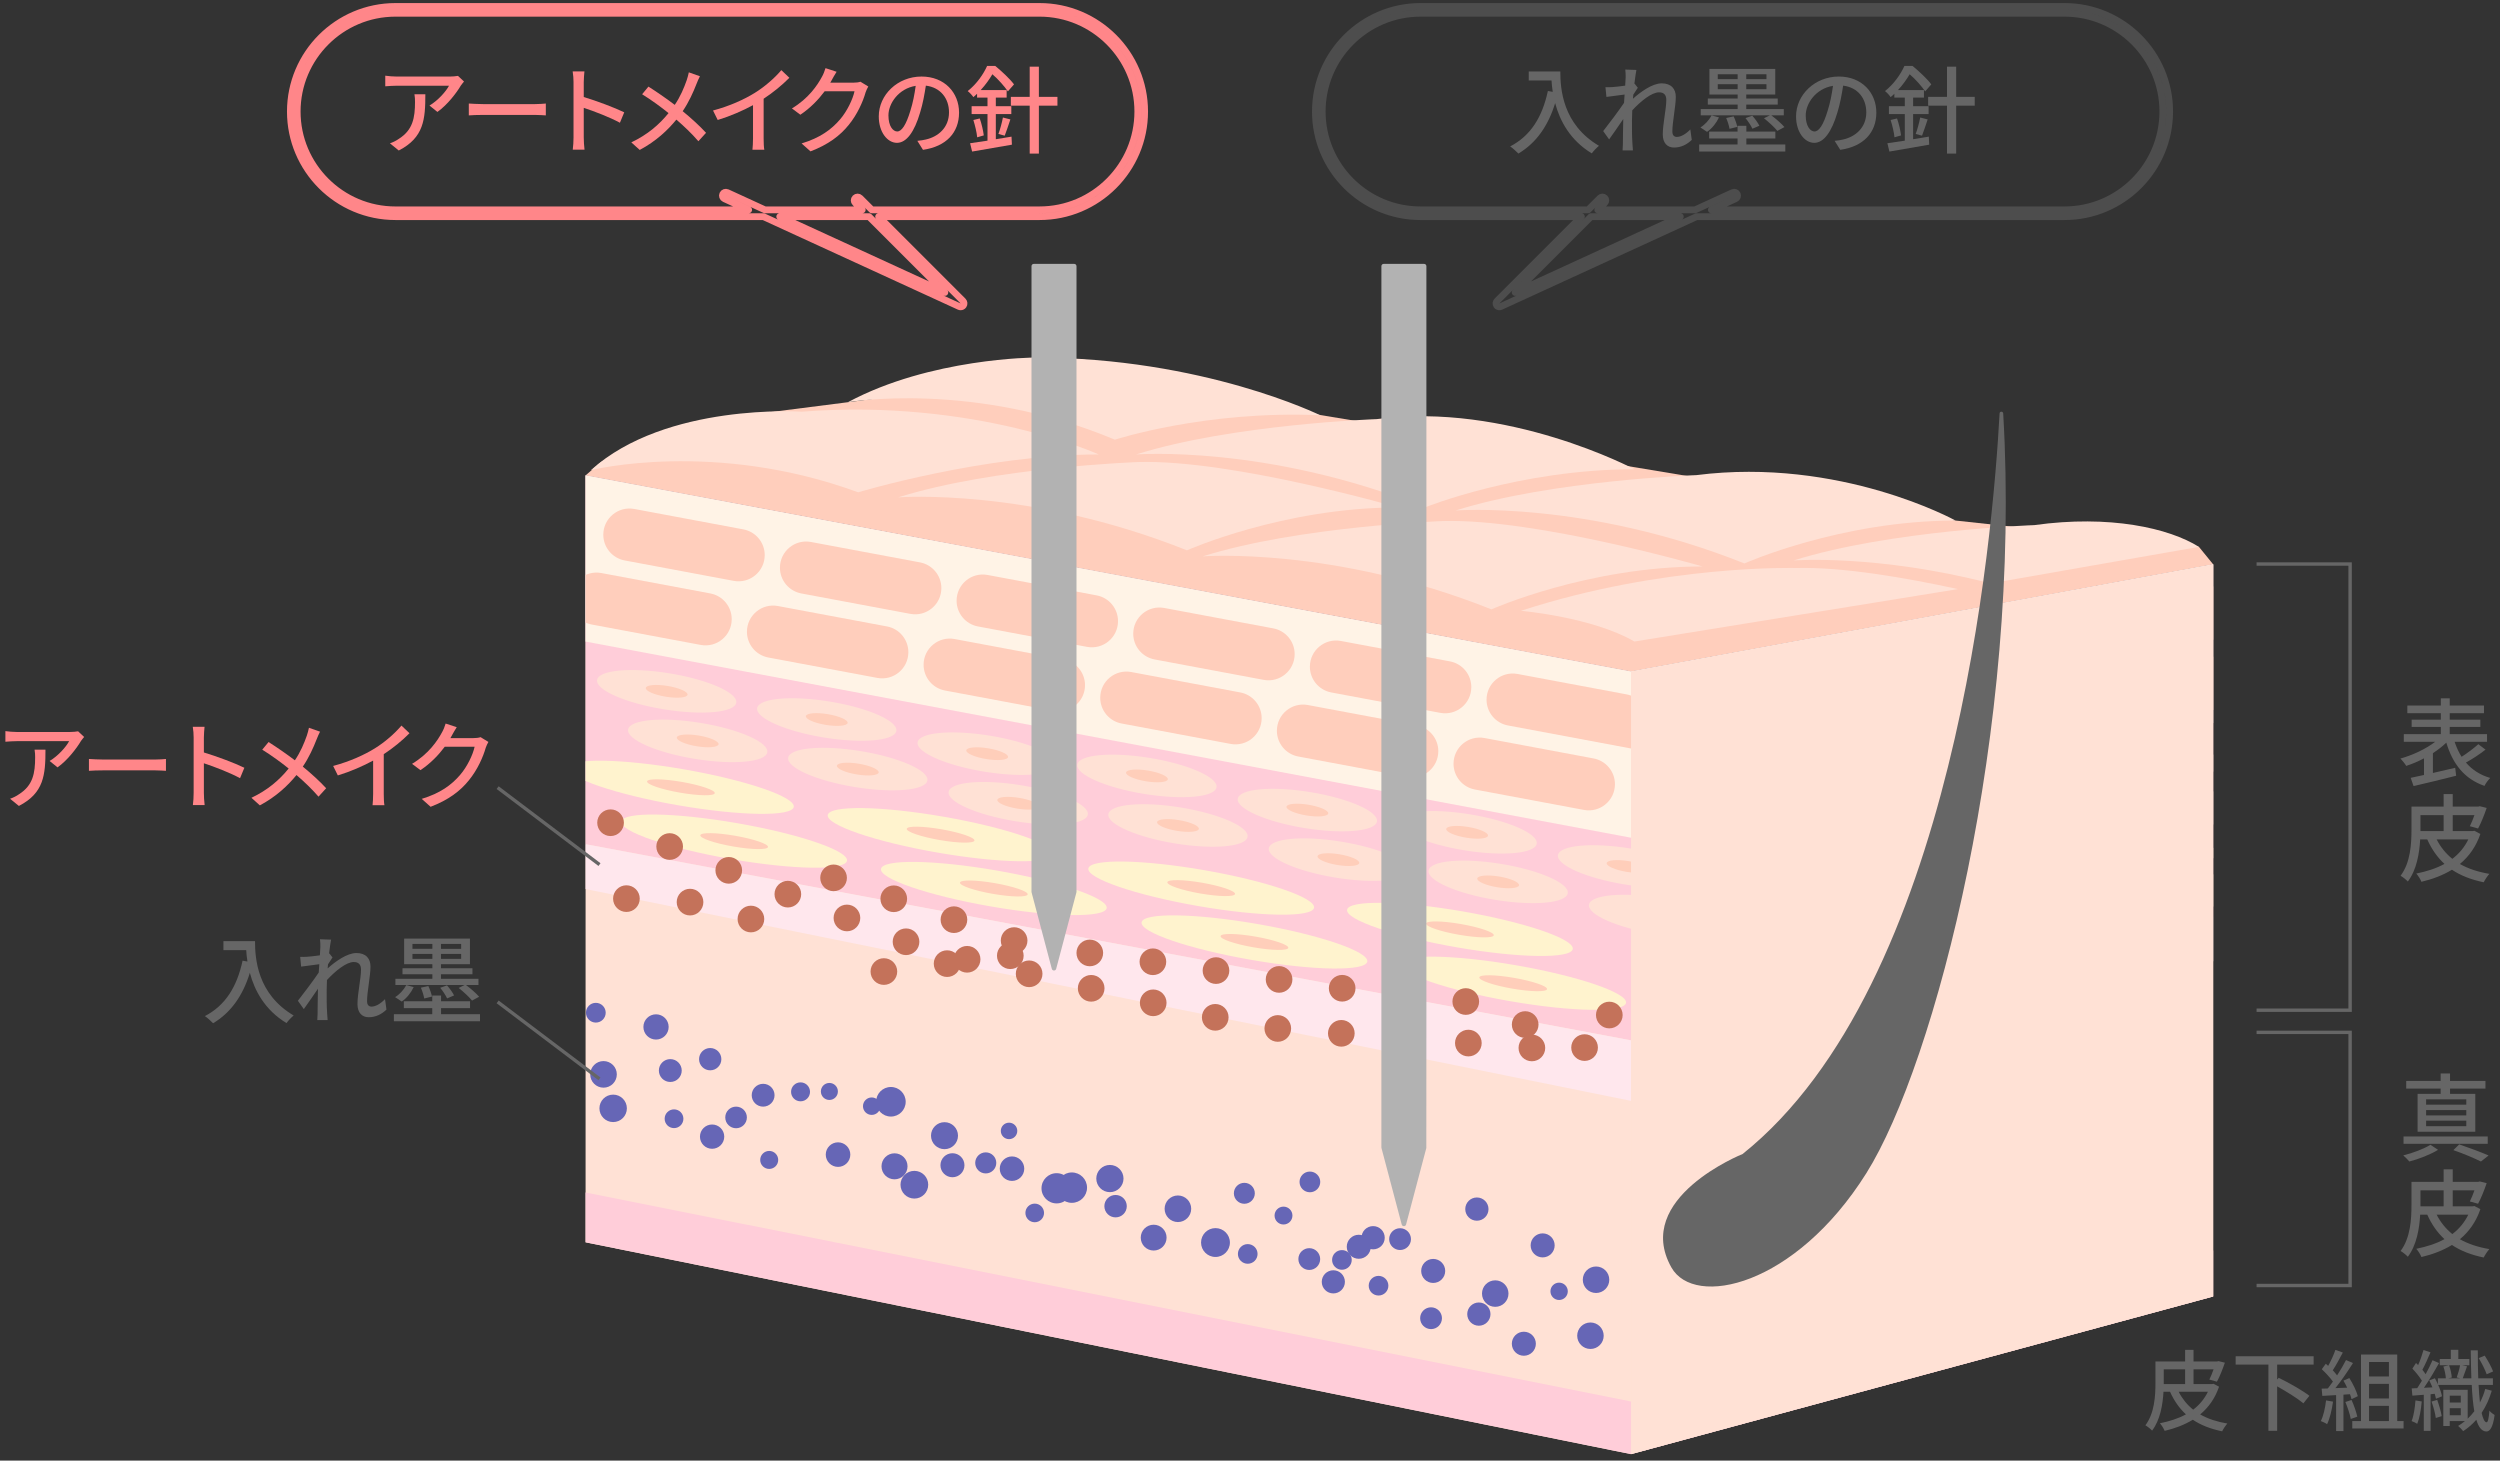 <?xml version="1.0" encoding="UTF-8"?>
<svg xmlns="http://www.w3.org/2000/svg" width="368" height="215" xmlns:xlink="http://www.w3.org/1999/xlink" viewBox="0 0 368 215">
  <rect x="0" y="0" width="368" height="215" fill="#333333" stroke="none"/>
  <defs>
    <style>
      .cls-1, .cls-2, .cls-3 {
        fill: none;
      }

      .cls-2 {
        stroke: #ff8689;
      }

      .cls-2, .cls-3 {
        stroke-linecap: round;
        stroke-linejoin: round;
      }

      .cls-3 {
        stroke: #4d4d4d;
      }

      .cls-4 {
        clip-path: url(#clippath);
      }

      .cls-5, .cls-6 {
        fill: #ffe1d5;
      }

      .cls-7 {
        fill: #fff3ce;
      }

      .cls-8 {
        fill: #fff3e6;
      }

      .cls-9 {
        fill: #ffe7ed;
      }

      .cls-10 {
        fill: #ffcdd9;
      }

      .cls-11 {
        fill: #ffcebc;
      }

      .cls-12 {
        fill: #ffceba;
      }

      .cls-13 {
        fill: #ff8689;
      }

      .cls-14 {
        fill: #666;
      }

      .cls-15 {
        fill: #6666b6;
      }

      .cls-16 {
        fill: #b2b2b2;
      }

      .cls-17 {
        fill: #c4725a;
      }

      .cls-6 {
        mix-blend-mode: multiply;
      }

      .cls-18 {
        clip-path: url(#clippath-1);
      }

      .cls-19 {
        clip-path: url(#clippath-3);
      }

      .cls-20 {
        clip-path: url(#clippath-2);
      }

      .cls-21 {
        isolation: isolate;
      }
    </style>
    <clipPath id="clippath">
      <polygon class="cls-1" points="86.197 69.977 86.197 94.441 240.085 123.313 240.085 98.849 86.197 69.977"/>
    </clipPath>
    <clipPath id="clippath-1">
      <polygon class="cls-1" points="325.779 83.072 325.779 106.426 240.085 123.313 240.085 98.849 325.779 83.072"/>
    </clipPath>
    <clipPath id="clippath-2">
      <polygon class="cls-1" points="86.197 69.977 86.197 124.266 240.085 153.138 240.085 98.849 86.197 69.977"/>
    </clipPath>
    <clipPath id="clippath-3">
      <polygon class="cls-1" points="325.779 83.072 325.779 134.899 240.085 153.138 240.085 98.849 325.779 83.072"/>
    </clipPath>
  </defs>
  <g class="cls-21">
    <g id="_テキスト" data-name="テキスト">
      <g>
        <path class="cls-11" d="m86.197,69.977l2.288-1.976c7.764-3.874,11.866-5.607,13.485-5.881l22.836-2.913,32.383-4.288,130.67,21.707,35.824,3.871,2.096,2.575-85.693,15.777-153.888-28.872Z"/>
        <polygon class="cls-5" points="86.197 69.977 86.197 182.867 240.085 214.049 240.085 98.849 86.197 69.977"/>
        <polygon class="cls-10" points="86.197 182.867 240.085 214.048 240.085 206.303 86.197 175.529 86.197 182.867"/>
        <polygon class="cls-10" points="86.197 69.977 86.197 124.266 240.085 153.138 240.085 98.849 86.197 69.977"/>
        <polygon class="cls-8" points="86.197 69.977 86.197 94.441 240.085 123.313 240.085 98.849 86.197 69.977"/>
        <polygon class="cls-5" points="325.779 83.072 325.779 190.841 240.085 214.049 240.085 98.849 325.779 83.072"/>
        <polygon class="cls-10" points="325.779 190.841 240.085 214.049 240.085 206.303 325.779 184.079 325.779 190.841"/>
        <polygon class="cls-10" points="325.779 83.073 325.779 134.899 240.085 153.138 240.085 98.849 325.779 83.073"/>
        <polygon class="cls-8" points="325.779 83.073 325.779 106.426 240.085 123.313 240.085 98.849 325.779 83.073"/>
        <path class="cls-5" d="m86.983,69.203s18.09-4.535,39.338,3.265c0,0,18.493-5.572,35.413-5.572,0,0-18.185-8.288-43.69-6.295,0,0-20.007-1.37-31.06,8.602Z"/>
        <path class="cls-5" d="m132.223,73.211s19.28-1.486,42.495,7.8c0,0,14.165-6.315,31.084-6.315,0,0-24.395-7.057-38.167-6.686,0,0-21.248.743-35.413,5.2Z"/>
        <path class="cls-5" d="m167.242,66.896s19.28-1.486,42.495,7.8c0,0,13.937-5.624,30.856-5.624,0,0-18.75-9.962-37.939-7.377,0,0-21.248.743-35.413,5.2Z"/>
        <path class="cls-5" d="m177.041,81.899s19.28-1.486,42.495,7.8c0,0,14.165-6.315,31.084-6.315,0,0-24.395-7.057-38.167-6.686,0,0-21.248.743-35.413,5.2Z"/>
        <path class="cls-5" d="m214.279,75.141s19.28-1.486,42.495,7.8c0,0,14.165-6.315,31.084-6.315,0,0-16.961-9.383-38.167-6.686,0,0-21.248.743-35.413,5.2Z"/>
        <path class="cls-5" d="m124.806,59.207s18.473-3.229,39.306,5.514c0,0,13.327-4.351,30.227-3.594,0,0-17.205-8.501-42.022-8.497,0,0-15.366.056-27.511,6.577Z"/>
        <path class="cls-5" d="m288.213,86.715c-7.732-1.682-17.032-3.285-23.783-3.103,0,0-19.47-.578-40.548,6.3,0,0,10.52.917,16.704,4.521l47.627-7.718Z"/>
        <path class="cls-5" d="m293.004,85.875l30.678-5.377c-4.384-2.76-13.151-4.753-24.233-3.201,0,0-21.248.743-35.413,5.2,0,0,12.247-.937,28.967,3.378Z"/>
        <g class="cls-4">
          <g>
            <path class="cls-11" d="m108.003,85.503l-16.052-3.005c-1.824-.341-3.145-1.933-3.145-3.789h0c0-2.413,2.192-4.233,4.564-3.789l16.052,3.005c1.824.341,3.145,1.933,3.145,3.789h0c0,2.413-2.192,4.233-4.564,3.789Z"/>
            <path class="cls-11" d="m134.005,90.361l-16.052-3.005c-1.824-.341-3.145-1.933-3.145-3.789h0c0-2.413,2.192-4.233,4.564-3.789l16.052,3.005c1.824.341,3.145,1.933,3.145,3.789h0c0,2.413-2.192,4.233-4.564,3.789Z"/>
            <path class="cls-11" d="m160.008,95.218l-16.052-3.005c-1.824-.341-3.145-1.933-3.145-3.789h0c0-2.413,2.192-4.233,4.564-3.789l16.052,3.005c1.824.341,3.145,1.933,3.145,3.789h0c0,2.413-2.192,4.233-4.564,3.789Z"/>
            <path class="cls-11" d="m186.01,100.076l-16.052-3.005c-1.824-.341-3.145-1.933-3.145-3.789h0c0-2.413,2.192-4.233,4.564-3.789l16.052,3.005c1.824.341,3.145,1.933,3.145,3.789h0c0,2.413-2.192,4.233-4.564,3.789Z"/>
            <path class="cls-11" d="m212.013,104.933l-16.052-3.005c-1.824-.341-3.145-1.933-3.145-3.789h0c0-2.413,2.192-4.233,4.564-3.789l16.052,3.005c1.824.341,3.145,1.933,3.145,3.789h0c0,2.413-2.192,4.233-4.564,3.789Z"/>
            <path class="cls-11" d="m242.579,110.645l-20.615-3.859c-1.824-.341-3.145-1.933-3.145-3.789h0c0-2.413,2.192-4.233,4.564-3.789l16.052,3.005c1.824.341,3.145,1.933,3.145,3.789v4.643Z"/>
          </g>
          <g>
            <path class="cls-11" d="m103.145,94.933l-16.052-3.005c-1.824-.341-3.145-1.933-3.145-3.789h0c0-2.413,2.192-4.233,4.564-3.789l16.052,3.005c1.824.341,3.145,1.933,3.145,3.789h0c0,2.413-2.192,4.233-4.564,3.789Z"/>
            <path class="cls-11" d="m129.147,99.79l-16.052-3.005c-1.824-.341-3.145-1.933-3.145-3.789h0c0-2.413,2.192-4.233,4.564-3.789l16.052,3.005c1.824.341,3.145,1.933,3.145,3.789h0c0,2.413-2.192,4.233-4.564,3.789Z"/>
            <path class="cls-11" d="m155.15,104.648l-16.052-3.005c-1.824-.341-3.145-1.933-3.145-3.789h0c0-2.413,2.192-4.233,4.564-3.789l16.052,3.005c1.824.341,3.145,1.933,3.145,3.789h0c0,2.413-2.192,4.233-4.564,3.789Z"/>
            <path class="cls-11" d="m181.152,109.505l-16.052-3.005c-1.824-.341-3.145-1.933-3.145-3.789h0c0-2.413,2.192-4.233,4.564-3.789l16.052,3.005c1.824.341,3.145,1.933,3.145,3.789h0c0,2.413-2.192,4.233-4.564,3.789Z"/>
            <path class="cls-11" d="m207.155,114.363l-16.052-3.005c-1.824-.341-3.145-1.933-3.145-3.789h0c0-2.413,2.192-4.233,4.564-3.789l16.052,3.005c1.824.341,3.145,1.933,3.145,3.789h0c0,2.413-2.192,4.233-4.564,3.789Z"/>
            <path class="cls-11" d="m233.157,119.221l-16.052-3.005c-1.824-.341-3.145-1.933-3.145-3.789h0c0-2.413,2.192-4.233,4.564-3.789l16.052,3.005c1.824.341,3.145,1.933,3.145,3.789h0c0,2.413-2.192,4.233-4.564,3.789Z"/>
          </g>
        </g>
        <g class="cls-18">
          <g>
            <path class="cls-11" d="m372.168,85.503l16.052-3.005c1.824-.341,3.145-1.933,3.145-3.789h0c0-2.413-2.192-4.233-4.564-3.789l-16.052,3.005c-1.824.341-3.145,1.933-3.145,3.789h0c0,2.413,2.192,4.233,4.564,3.789Z"/>
            <path class="cls-11" d="m346.166,90.361l16.052-3.005c1.824-.341,3.145-1.933,3.145-3.789h0c0-2.413-2.192-4.233-4.564-3.789l-16.052,3.005c-1.824.341-3.145,1.933-3.145,3.789h0c0,2.413,2.192,4.233,4.564,3.789Z"/>
            <path class="cls-11" d="m320.163,95.218l16.052-3.005c1.824-.341,3.145-1.933,3.145-3.789h0c0-2.413-2.192-4.233-4.564-3.789l-16.052,3.005c-1.824.341-3.145,1.933-3.145,3.789h0c0,2.413,2.192,4.233,4.564,3.789Z"/>
            <path class="cls-11" d="m294.161,100.076l16.052-3.005c1.824-.341,3.145-1.933,3.145-3.789h0c0-2.413-2.192-4.233-4.564-3.789l-16.052,3.005c-1.824.341-3.145,1.933-3.145,3.789h0c0,2.413,2.192,4.233,4.564,3.789Z"/>
            <path class="cls-11" d="m268.158,104.933l16.052-3.005c1.824-.341,3.145-1.933,3.145-3.789h0c0-2.413-2.192-4.233-4.564-3.789l-16.052,3.005c-1.824.341-3.145,1.933-3.145,3.789h0c0,2.413,2.192,4.233,4.564,3.789Z"/>
            <path class="cls-11" d="m237.592,110.645l20.615-3.859c1.824-.341,3.145-1.933,3.145-3.789h0c0-2.413-2.192-4.233-4.564-3.789l-16.052,3.005c-1.824.341-3.145,1.933-3.145,3.789v4.643Z"/>
          </g>
          <g>
            <path class="cls-11" d="m351.023,99.79l16.052-3.005c1.824-.341,3.145-1.933,3.145-3.789h0c0-2.413-2.192-4.233-4.564-3.789l-16.052,3.005c-1.824.341-3.145,1.933-3.145,3.789h0c0,2.413,2.192,4.233,4.564,3.789Z"/>
            <path class="cls-11" d="m325.021,104.648l16.052-3.005c1.824-.341,3.145-1.933,3.145-3.789h0c0-2.413-2.192-4.233-4.564-3.789l-16.052,3.005c-1.824.341-3.145,1.933-3.145,3.789h0c0,2.413,2.192,4.233,4.564,3.789Z"/>
            <path class="cls-11" d="m299.018,109.505l16.052-3.005c1.824-.341,3.145-1.933,3.145-3.789h0c0-2.413-2.192-4.233-4.564-3.789l-16.052,3.005c-1.824.341-3.145,1.933-3.145,3.789h0c0,2.413,2.192,4.233,4.564,3.789Z"/>
            <path class="cls-11" d="m273.016,114.363l16.052-3.005c1.824-.341,3.145-1.933,3.145-3.789h0c0-2.413-2.192-4.233-4.564-3.789l-16.052,3.005c-1.824.341-3.145,1.933-3.145,3.789h0c0,2.413,2.192,4.233,4.564,3.789Z"/>
            <path class="cls-11" d="m247.013,119.221l16.052-3.005c1.824-.341,3.145-1.933,3.145-3.789h0c0-2.413-2.192-4.233-4.564-3.789l-16.052,3.005c-1.824.341-3.145,1.933-3.145,3.789h0c0,2.413,2.192,4.233,4.564,3.789Z"/>
          </g>
        </g>
        <g class="cls-20">
          <g>
            <g>
              <ellipse class="cls-5" cx="98.131" cy="101.763" rx="2.68" ry="10.381" transform="translate(-18.131 182.189) rotate(-80.715)"/>
              <ellipse class="cls-5" cx="121.697" cy="105.914" rx="2.68" ry="10.381" transform="translate(-2.464 208.927) rotate(-80.715)"/>
              <ellipse class="cls-5" cx="145.314" cy="110.942" rx="2.68" ry="10.381" transform="translate(12.379 236.452) rotate(-80.715)"/>
              <ellipse class="cls-5" cx="168.828" cy="114.215" rx="2.68" ry="10.381" transform="translate(28.87 262.403) rotate(-80.715)"/>
              <ellipse class="cls-5" cx="192.445" cy="119.244" rx="2.68" ry="10.381" transform="translate(43.713 289.928) rotate(-80.715)"/>
              <ellipse class="cls-5" cx="215.96" cy="122.517" rx="2.68" ry="10.381" transform="translate(60.204 315.879) rotate(-80.715)"/>
              <ellipse class="cls-5" cx="239.576" cy="127.546" rx="2.68" ry="10.381" transform="translate(75.047 343.404) rotate(-80.715)"/>
              <ellipse class="cls-12" cx="98.131" cy="101.763" rx=".804" ry="3.114" transform="translate(-18.131 182.189) rotate(-80.715)"/>
              <ellipse class="cls-12" cx="121.697" cy="105.914" rx=".804" ry="3.114" transform="translate(-2.464 208.927) rotate(-80.715)"/>
              <ellipse class="cls-12" cx="145.314" cy="110.942" rx=".804" ry="3.114" transform="translate(12.379 236.452) rotate(-80.715)"/>
              <ellipse class="cls-12" cx="168.828" cy="114.215" rx=".804" ry="3.114" transform="translate(28.87 262.403) rotate(-80.715)"/>
              <ellipse class="cls-12" cx="192.445" cy="119.244" rx=".804" ry="3.114" transform="translate(43.713 289.928) rotate(-80.715)"/>
              <ellipse class="cls-12" cx="215.96" cy="122.517" rx=".804" ry="3.114" transform="translate(60.204 315.879) rotate(-80.715)"/>
              <ellipse class="cls-12" cx="239.576" cy="127.546" rx=".804" ry="3.114" transform="translate(75.047 343.404) rotate(-80.715)"/>
            </g>
            <g>
              <ellipse class="cls-5" cx="102.7" cy="109.059" rx="2.68" ry="10.381" transform="translate(-21.5 192.817) rotate(-80.715)"/>
              <ellipse class="cls-5" cx="126.266" cy="113.209" rx="2.68" ry="10.381" transform="translate(-5.833 219.555) rotate(-80.715)"/>
              <ellipse class="cls-5" cx="149.883" cy="118.238" rx="2.68" ry="10.381" transform="translate(9.01 247.079) rotate(-80.715)"/>
              <ellipse class="cls-5" cx="173.397" cy="121.511" rx="2.68" ry="10.381" transform="translate(25.501 273.031) rotate(-80.715)"/>
              <ellipse class="cls-5" cx="197.014" cy="126.54" rx="2.68" ry="10.381" transform="translate(40.344 300.555) rotate(-80.715)"/>
              <ellipse class="cls-5" cx="220.529" cy="129.812" rx="2.68" ry="10.381" transform="translate(56.835 326.507) rotate(-80.715)"/>
              <ellipse class="cls-5" cx="244.145" cy="134.841" rx="2.68" ry="10.381" transform="translate(71.678 354.031) rotate(-80.715)"/>
              <ellipse class="cls-12" cx="102.7" cy="109.059" rx=".804" ry="3.114" transform="translate(-21.5 192.817) rotate(-80.715)"/>
              <ellipse class="cls-12" cx="126.266" cy="113.209" rx=".804" ry="3.114" transform="translate(-5.833 219.555) rotate(-80.715)"/>
              <ellipse class="cls-12" cx="149.883" cy="118.238" rx=".804" ry="3.114" transform="translate(9.01 247.079) rotate(-80.715)"/>
              <ellipse class="cls-12" cx="173.397" cy="121.511" rx=".804" ry="3.114" transform="translate(25.501 273.031) rotate(-80.715)"/>
              <ellipse class="cls-12" cx="197.014" cy="126.54" rx=".804" ry="3.114" transform="translate(40.344 300.555) rotate(-80.715)"/>
              <ellipse class="cls-12" cx="220.529" cy="129.812" rx=".804" ry="3.114" transform="translate(56.835 326.507) rotate(-80.715)"/>
              <ellipse class="cls-12" cx="244.145" cy="134.841" rx=".804" ry="3.114" transform="translate(71.678 354.031) rotate(-80.715)"/>
            </g>
            <g>
              <g>
                <ellipse class="cls-7" cx="100.231" cy="115.888" rx="2.678" ry="16.86" transform="translate(-31.124 194.769) rotate(-80.129)"/>
                <ellipse class="cls-7" cx="138.454" cy="122.862" rx="2.678" ry="16.86" transform="translate(-6.324 238.204) rotate(-80.129)"/>
                <ellipse class="cls-7" cx="176.817" cy="130.73" rx="2.678" ry="16.86" transform="translate(17.71 282.518) rotate(-80.129)"/>
                <ellipse class="cls-7" cx="214.901" cy="136.808" rx="2.678" ry="16.86" transform="translate(43.277 325.074) rotate(-80.129)"/>
                <ellipse class="cls-7" cx="108.069" cy="123.813" rx="2.678" ry="16.86" transform="translate(-32.438 209.057) rotate(-80.129)"/>
                <ellipse class="cls-7" cx="146.292" cy="130.787" rx="2.678" ry="16.86" transform="translate(-7.638 252.492) rotate(-80.129)"/>
                <ellipse class="cls-7" cx="184.654" cy="138.655" rx="2.678" ry="16.86" transform="translate(16.396 296.806) rotate(-80.129)"/>
                <ellipse class="cls-7" cx="222.738" cy="144.734" rx="2.678" ry="16.86" transform="translate(41.963 339.362) rotate(-80.129)"/>
              </g>
              <ellipse class="cls-12" cx="100.231" cy="115.888" rx=".803" ry="5.058" transform="translate(-31.124 194.769) rotate(-80.129)"/>
              <ellipse class="cls-12" cx="138.454" cy="122.862" rx=".803" ry="5.058" transform="translate(-6.324 238.204) rotate(-80.129)"/>
              <ellipse class="cls-12" cx="176.817" cy="130.73" rx=".803" ry="5.058" transform="translate(17.71 282.518) rotate(-80.129)"/>
              <ellipse class="cls-12" cx="214.901" cy="136.808" rx=".803" ry="5.058" transform="translate(43.277 325.074) rotate(-80.129)"/>
              <ellipse class="cls-12" cx="108.069" cy="123.813" rx=".803" ry="5.058" transform="translate(-32.438 209.057) rotate(-80.129)"/>
              <ellipse class="cls-12" cx="146.292" cy="130.787" rx=".803" ry="5.058" transform="translate(-7.638 252.492) rotate(-80.129)"/>
              <ellipse class="cls-12" cx="184.654" cy="138.655" rx=".803" ry="5.058" transform="translate(16.396 296.806) rotate(-80.129)"/>
              <ellipse class="cls-12" cx="222.738" cy="144.734" rx=".803" ry="5.058" transform="translate(41.963 339.362) rotate(-80.129)"/>
            </g>
          </g>
        </g>
        <g class="cls-19">
          <g>
            <g>
              <ellipse class="cls-5" cx="358.474" cy="105.914" rx="10.381" ry="2.68" transform="translate(-12.392 59.227) rotate(-9.285)"/>
              <ellipse class="cls-5" cx="334.857" cy="110.942" rx="10.381" ry="2.68" transform="translate(-13.513 55.482) rotate(-9.285)"/>
              <ellipse class="cls-5" cx="311.342" cy="114.215" rx="10.381" ry="2.68" transform="translate(-14.349 51.731) rotate(-9.285)"/>
              <ellipse class="cls-5" cx="287.726" cy="119.244" rx="10.381" ry="2.68" transform="translate(-15.47 47.987) rotate(-9.285)"/>
              <ellipse class="cls-5" cx="264.211" cy="122.517" rx="10.381" ry="2.68" transform="translate(-16.306 44.235) rotate(-9.285)"/>
              <ellipse class="cls-5" cx="240.594" cy="127.546" rx="10.381" ry="2.68" transform="translate(-17.427 40.491) rotate(-9.285)"/>
              <ellipse class="cls-12" cx="358.474" cy="105.914" rx="3.114" ry=".804" transform="translate(-12.392 59.227) rotate(-9.285)"/>
              <ellipse class="cls-12" cx="334.857" cy="110.942" rx="3.114" ry=".804" transform="translate(-13.513 55.482) rotate(-9.285)"/>
              <ellipse class="cls-12" cx="311.342" cy="114.215" rx="3.114" ry=".804" transform="translate(-14.349 51.731) rotate(-9.285)"/>
              <ellipse class="cls-12" cx="287.726" cy="119.244" rx="3.114" ry=".804" transform="translate(-15.47 47.987) rotate(-9.285)"/>
              <ellipse class="cls-12" cx="264.211" cy="122.517" rx="3.114" ry=".804" transform="translate(-16.306 44.235) rotate(-9.285)"/>
              <ellipse class="cls-12" cx="240.594" cy="127.546" rx="3.114" ry=".804" transform="translate(-17.427 40.491) rotate(-9.285)"/>
            </g>
            <g>
              <ellipse class="cls-5" cx="377.47" cy="109.059" rx="10.381" ry="2.68" transform="translate(-12.651 62.333) rotate(-9.285)"/>
              <ellipse class="cls-5" cx="353.905" cy="113.209" rx="10.381" ry="2.68" transform="translate(-13.629 58.585) rotate(-9.285)"/>
              <ellipse class="cls-5" cx="330.288" cy="118.238" rx="10.381" ry="2.68" transform="translate(-14.75 54.841) rotate(-9.285)"/>
              <ellipse class="cls-5" cx="306.773" cy="121.511" rx="10.381" ry="2.68" transform="translate(-15.586 51.09) rotate(-9.285)"/>
              <ellipse class="cls-5" cx="283.157" cy="126.54" rx="10.381" ry="2.68" transform="translate(-16.707 47.345) rotate(-9.285)"/>
              <ellipse class="cls-5" cx="259.642" cy="129.812" rx="10.381" ry="2.68" transform="translate(-17.543 43.594) rotate(-9.285)"/>
              <ellipse class="cls-5" cx="236.025" cy="134.841" rx="10.381" ry="2.68" transform="translate(-18.664 39.849) rotate(-9.285)"/>
              <ellipse class="cls-12" cx="353.905" cy="113.209" rx="3.114" ry=".804" transform="translate(-13.629 58.585) rotate(-9.285)"/>
              <ellipse class="cls-12" cx="330.288" cy="118.238" rx="3.114" ry=".804" transform="translate(-14.75 54.841) rotate(-9.285)"/>
              <ellipse class="cls-12" cx="306.773" cy="121.511" rx="3.114" ry=".804" transform="translate(-15.586 51.09) rotate(-9.285)"/>
              <ellipse class="cls-12" cx="283.157" cy="126.54" rx="3.114" ry=".804" transform="translate(-16.707 47.345) rotate(-9.285)"/>
              <ellipse class="cls-12" cx="259.642" cy="129.812" rx="3.114" ry=".804" transform="translate(-17.543 43.594) rotate(-9.285)"/>
              <ellipse class="cls-12" cx="236.025" cy="134.841" rx="3.114" ry=".804" transform="translate(-18.664 39.849) rotate(-9.285)"/>
            </g>
            <g>
              <g>
                <ellipse class="cls-7" cx="379.939" cy="115.888" rx="16.86" ry="2.678" transform="translate(-14.242 66.849) rotate(-9.871)"/>
                <ellipse class="cls-7" cx="341.716" cy="122.862" rx="16.86" ry="2.678" transform="translate(-16.004 60.4) rotate(-9.871)"/>
                <ellipse class="cls-7" cx="303.354" cy="128.562" rx="16.86" ry="2.678" transform="translate(-17.549 53.908) rotate(-9.871)"/>
                <ellipse class="cls-7" cx="265.27" cy="136.808" rx="16.86" ry="2.678" transform="translate(-19.526 47.501) rotate(-9.871)"/>
                <ellipse class="cls-7" cx="372.102" cy="123.813" rx="16.86" ry="2.678" transform="translate(-15.717 65.623) rotate(-9.871)"/>
                <ellipse class="cls-7" cx="333.879" cy="129.703" rx="16.86" ry="2.678" transform="translate(-17.292 59.158) rotate(-9.871)"/>
                <ellipse class="cls-7" cx="295.516" cy="136.488" rx="16.86" ry="2.678" transform="translate(-19.023 52.681) rotate(-9.871)"/>
                <ellipse class="cls-7" cx="257.433" cy="144.734" rx="16.86" ry="2.678" transform="translate(-21.001 46.275) rotate(-9.871)"/>
              </g>
              <ellipse class="cls-12" cx="341.716" cy="122.862" rx="5.058" ry=".803" transform="translate(-16.004 60.4) rotate(-9.871)"/>
              <ellipse class="cls-12" cx="303.354" cy="128.562" rx="5.058" ry=".803" transform="translate(-17.549 53.908) rotate(-9.871)"/>
              <ellipse class="cls-12" cx="265.27" cy="136.808" rx="5.058" ry=".803" transform="translate(-19.526 47.501) rotate(-9.871)"/>
              <ellipse class="cls-12" cx="372.102" cy="123.813" rx="5.058" ry=".803" transform="translate(-15.717 65.623) rotate(-9.871)"/>
              <ellipse class="cls-12" cx="333.879" cy="130.787" rx="5.058" ry=".803" transform="translate(-17.478 59.174) rotate(-9.871)"/>
              <ellipse class="cls-12" cx="295.516" cy="136.488" rx="5.058" ry=".803" transform="translate(-19.023 52.681) rotate(-9.871)"/>
              <ellipse class="cls-12" cx="257.433" cy="144.734" rx="5.058" ry=".803" transform="translate(-21.001 46.275) rotate(-9.871)"/>
            </g>
          </g>
        </g>
        <polygon class="cls-9" points="86.197 124.266 86.197 130.866 240.085 162.048 240.085 153.138 86.197 124.266"/>
        <polygon class="cls-9" points="325.779 134.899 325.779 141.499 240.085 162.048 240.085 153.138 325.779 134.899"/>
        <g>
          <g>
            <circle class="cls-17" cx="225.493" cy="154.256" r="1.963"/>
            <circle class="cls-17" cx="216.142" cy="153.54" r="1.963"/>
            <circle class="cls-17" cx="206.792" cy="152.823" r="1.963"/>
            <circle class="cls-17" cx="197.442" cy="152.106" r="1.963"/>
            <circle class="cls-17" cx="188.091" cy="151.389" r="1.963"/>
            <circle class="cls-17" cx="178.883" cy="149.751" r="1.963"/>
            <circle class="cls-17" cx="169.752" cy="147.615" r="1.963"/>
            <circle class="cls-17" cx="160.621" cy="145.48" r="1.963"/>
            <circle class="cls-17" cx="151.489" cy="143.344" r="1.963"/>
            <circle class="cls-17" cx="142.358" cy="141.208" r="1.963"/>
            <circle class="cls-17" cx="133.367" cy="138.628" r="1.963"/>
            <circle class="cls-17" cx="124.669" cy="135.123" r="1.963"/>
            <circle class="cls-17" cx="115.971" cy="131.619" r="1.963"/>
            <circle class="cls-17" cx="107.273" cy="128.114" r="1.963"/>
            <circle class="cls-17" cx="98.575" cy="124.609" r="1.963"/>
            <circle class="cls-17" cx="89.876" cy="121.104" r="1.963"/>
          </g>
          <g>
            <circle class="cls-17" cx="110.535" cy="135.28" r="1.963"/>
            <circle class="cls-17" cx="101.573" cy="132.791" r="1.963"/>
            <circle class="cls-17" cx="92.209" cy="132.278" r="1.963"/>
          </g>
          <g>
            <circle class="cls-17" cx="206.855" cy="146.771" r="1.963"/>
            <circle class="cls-17" cx="197.568" cy="145.471" r="1.963"/>
            <circle class="cls-17" cx="188.281" cy="144.171" r="1.963"/>
            <circle class="cls-17" cx="178.993" cy="142.871" r="1.963"/>
            <circle class="cls-17" cx="169.706" cy="141.572" r="1.963"/>
            <circle class="cls-17" cx="160.419" cy="140.272" r="1.963"/>
          </g>
          <g>
            <circle class="cls-17" cx="288.314" cy="149.631" r="1.963"/>
            <circle class="cls-17" cx="279.281" cy="152.149" r="1.963"/>
            <circle class="cls-17" cx="270.247" cy="154.666" r="1.963"/>
            <circle class="cls-17" cx="261.037" cy="155.92" r="1.963"/>
            <circle class="cls-17" cx="251.66" cy="155.972" r="1.963"/>
            <circle class="cls-17" cx="242.282" cy="156.025" r="1.963"/>
            <circle class="cls-17" cx="233.25" cy="154.204" r="1.963"/>
            <circle class="cls-17" cx="224.506" cy="150.814" r="1.963"/>
            <circle class="cls-17" cx="215.762" cy="147.425" r="1.963"/>
          </g>
          <g>
            <circle class="cls-17" cx="315.912" cy="140.595" r="1.963"/>
            <circle class="cls-17" cx="307.379" cy="144.486" r="1.963"/>
            <circle class="cls-17" cx="298.355" cy="146.632" r="1.963"/>
            <circle class="cls-17" cx="289.038" cy="147.673" r="1.963"/>
            <circle class="cls-17" cx="279.68" cy="148.292" r="1.963"/>
            <circle class="cls-17" cx="270.323" cy="148.911" r="1.963"/>
            <circle class="cls-17" cx="260.966" cy="149.53" r="1.963"/>
          </g>
          <g>
            <circle class="cls-17" cx="305.832" cy="151.943" r="1.963"/>
            <circle class="cls-17" cx="314.292" cy="148.141" r="1.963"/>
            <circle class="cls-17" cx="322.035" cy="142.851" r="1.963"/>
          </g>
          <g>
            <circle class="cls-17" cx="149.279" cy="138.453" r="1.963"/>
            <circle class="cls-17" cx="140.42" cy="135.376" r="1.963"/>
            <circle class="cls-17" cx="131.562" cy="132.299" r="1.963"/>
            <circle class="cls-17" cx="122.703" cy="129.222" r="1.963"/>
          </g>
          <g>
            <circle class="cls-17" cx="148.718" cy="140.681" r="1.963"/>
            <circle class="cls-17" cx="139.413" cy="141.847" r="1.963"/>
            <circle class="cls-17" cx="130.108" cy="143.012" r="1.963"/>
          </g>
          <g>
            <circle class="cls-17" cx="246.197" cy="150.572" r="1.963"/>
            <circle class="cls-17" cx="236.891" cy="149.413" r="1.963"/>
          </g>
          <g>
            <circle class="cls-17" cx="300.101" cy="151.471" r="1.963"/>
            <circle class="cls-17" cx="291.172" cy="154.337" r="1.963"/>
            <circle class="cls-17" cx="282.243" cy="157.203" r="1.963"/>
          </g>
          <g>
            <circle class="cls-17" cx="300.631" cy="140.242" r="1.963"/>
            <circle class="cls-17" cx="309.891" cy="138.761" r="1.963"/>
            <circle class="cls-17" cx="319.151" cy="137.28" r="1.963"/>
          </g>
        </g>
        <g>
          <g>
            <g>
              <circle class="cls-15" cx="157.775" cy="174.821" r="2.237"/>
              <circle class="cls-15" cx="148.967" cy="172.029" r="1.803"/>
              <circle class="cls-15" cx="140.201" cy="171.523" r="1.768"/>
              <circle class="cls-15" cx="131.673" cy="171.682" r="1.915"/>
              <circle class="cls-15" cx="123.359" cy="169.959" r="1.808"/>
              <circle class="cls-15" cx="113.227" cy="170.742" r="1.325"/>
              <circle class="cls-15" cx="104.822" cy="167.314" r="1.788"/>
              <circle class="cls-15" cx="98.668" cy="157.584" r="1.683"/>
              <circle class="cls-15" cx="88.838" cy="158.148" r="1.958"/>
            </g>
            <g>
              <circle class="cls-15" cx="196.267" cy="188.688" r="1.704"/>
              <circle class="cls-15" cx="188.931" cy="178.931" r="1.316"/>
              <circle class="cls-15" cx="178.918" cy="182.901" r="2.124"/>
              <circle class="cls-15" cx="169.819" cy="182.179" r="1.901"/>
              <circle class="cls-15" cx="163.377" cy="173.483" r="2.004"/>
              <circle class="cls-15" cx="152.311" cy="178.544" r="1.371"/>
              <circle class="cls-15" cx="145.102" cy="171.179" r="1.551"/>
              <circle class="cls-15" cx="134.594" cy="174.39" r="2.04"/>
              <circle class="cls-15" cx="128.315" cy="162.829" r="1.285"/>
              <circle class="cls-15" cx="117.84" cy="160.719" r="1.395"/>
              <circle class="cls-15" cx="108.349" cy="164.487" r="1.591"/>
              <circle class="cls-15" cx="99.216" cy="164.679" r="1.38"/>
              <circle class="cls-15" cx="90.256" cy="163.149" r="2.02"/>
            </g>
            <g>
              <circle class="cls-15" cx="200.012" cy="183.524" r="1.769"/>
              <circle class="cls-15" cx="192.816" cy="173.978" r="1.524"/>
              <circle class="cls-15" cx="183.167" cy="175.654" r="1.542"/>
              <circle class="cls-15" cx="173.388" cy="177.93" r="1.957"/>
              <circle class="cls-15" cx="164.212" cy="177.549" r="1.65"/>
              <circle class="cls-15" cx="155.534" cy="174.917" r="2.225"/>
              <circle class="cls-15" cx="148.532" cy="166.471" r="1.213"/>
              <circle class="cls-15" cx="139.031" cy="167.171" r="1.987"/>
              <circle class="cls-15" cx="131.14" cy="162.181" r="2.177"/>
              <circle class="cls-15" cx="122.085" cy="160.662" r="1.253"/>
              <circle class="cls-15" cx="112.333" cy="161.217" r="1.681"/>
              <circle class="cls-15" cx="104.543" cy="155.91" r="1.641"/>
              <circle class="cls-15" cx="96.567" cy="151.165" r="1.859"/>
              <circle class="cls-15" cx="87.706" cy="149.071" r="1.453"/>
            </g>
            <g>
              <circle class="cls-15" cx="229.502" cy="190.082" r="1.277"/>
              <circle class="cls-15" cx="220.099" cy="190.416" r="1.95"/>
              <circle class="cls-15" cx="210.966" cy="187.082" r="1.769"/>
              <circle class="cls-15" cx="202.122" cy="182.193" r="1.711"/>
              <circle class="cls-15" cx="192.725" cy="185.334" r="1.605"/>
              <circle class="cls-15" cx="183.666" cy="184.578" r="1.447"/>
            </g>
            <g>
              <circle class="cls-15" cx="234.937" cy="188.378" r="1.95"/>
              <circle class="cls-15" cx="227.078" cy="183.321" r="1.769"/>
              <circle class="cls-15" cx="217.397" cy="177.979" r="1.711"/>
              <circle class="cls-15" cx="206.089" cy="182.399" r="1.605"/>
              <circle class="cls-15" cx="197.53" cy="185.461" r="1.447"/>
            </g>
            <g>
              <circle class="cls-15" cx="234.114" cy="196.619" r="1.95"/>
              <circle class="cls-15" cx="224.31" cy="197.798" r="1.769"/>
              <circle class="cls-15" cx="217.688" cy="193.436" r="1.711"/>
              <circle class="cls-15" cx="210.651" cy="194.04" r="1.605"/>
              <circle class="cls-15" cx="202.921" cy="189.255" r="1.447"/>
            </g>
          </g>
          <g>
            <g>
              <circle class="cls-15" cx="288.637" cy="179.36" r="1.808"/>
              <circle class="cls-15" cx="300.313" cy="178.138" r="1.325"/>
              <circle class="cls-15" cx="307.721" cy="172.857" r="1.788"/>
              <circle class="cls-15" cx="318.935" cy="170.252" r="1.683"/>
              <circle class="cls-15" cx="321.641" cy="160.785" r="1.958"/>
            </g>
            <g>
              <circle class="cls-15" cx="253.537" cy="184.833" r="2.225"/>
              <circle class="cls-15" cx="264.702" cy="187.582" r="1.213"/>
              <circle class="cls-15" cx="271.521" cy="180.647" r="1.987"/>
              <circle class="cls-15" cx="280.197" cy="179.242" r="2.177"/>
              <circle class="cls-15" cx="288.381" cy="175.08" r="1.253"/>
              <circle class="cls-15" cx="295.897" cy="168.847" r="1.681"/>
              <circle class="cls-15" cx="304.747" cy="170.294" r="1.641"/>
              <circle class="cls-15" cx="313.814" cy="172.274" r="1.859"/>
              <circle class="cls-15" cx="322.883" cy="171.46" r="1.453"/>
            </g>
            <g>
              <circle class="cls-15" cx="251.547" cy="178.681" r="1.769"/>
              <circle class="cls-15" cx="261.629" cy="179.363" r="1.711"/>
              <circle class="cls-15" cx="268.088" cy="174.606" r="1.605"/>
              <circle class="cls-15" cx="277.145" cy="173.819" r="1.447"/>
            </g>
          </g>
          <g>
            <g>
              <circle class="cls-15" cx="287.196" cy="184.406" r="1.808"/>
              <circle class="cls-15" cx="298.872" cy="183.184" r="1.325"/>
              <circle class="cls-15" cx="306.279" cy="177.903" r="1.788"/>
              <circle class="cls-15" cx="317.493" cy="175.298" r="1.683"/>
              <circle class="cls-15" cx="320.199" cy="165.831" r="1.958"/>
            </g>
            <g>
              <circle class="cls-15" cx="253.358" cy="195.597" r="2.225"/>
              <circle class="cls-15" cx="264.523" cy="198.346" r="1.213"/>
              <circle class="cls-15" cx="271.342" cy="191.41" r="1.987"/>
              <circle class="cls-15" cx="280.017" cy="190.005" r="2.177"/>
              <circle class="cls-15" cx="288.202" cy="185.844" r="1.253"/>
              <circle class="cls-15" cx="295.718" cy="179.611" r="1.681"/>
              <circle class="cls-15" cx="304.567" cy="181.058" r="1.641"/>
              <circle class="cls-15" cx="313.635" cy="183.038" r="1.859"/>
              <circle class="cls-15" cx="322.703" cy="182.223" r="1.453"/>
            </g>
            <g>
              <circle class="cls-15" cx="250.105" cy="183.727" r="1.769"/>
              <circle class="cls-15" cx="260.188" cy="184.409" r="1.711"/>
              <circle class="cls-15" cx="266.646" cy="179.652" r="1.605"/>
              <circle class="cls-15" cx="275.703" cy="178.865" r="1.447"/>
            </g>
          </g>
        </g>
        <g>
          <path class="cls-13" d="m67.837,12.592c-.605,1.028-1.943,2.817-3.45,3.887l-1.169-.944c1.239-.718,2.465-2.112,2.873-2.915h-7.718c-.563,0-1.057.042-1.662.084v-1.563c.521.07,1.099.127,1.662.127h7.873c.31,0,.943-.042,1.169-.099l.887.831c-.126.155-.352.422-.465.591Zm-9.14,9.563l-1.296-1.056c.408-.141.901-.366,1.352-.69,2.015-1.295,2.338-3.07,2.338-5.408,0-.38-.014-.718-.084-1.126h1.605c0,3.676-.211,6.38-3.915,8.281Z"/>
          <path class="cls-13" d="m71.107,15.324h7.661c.677,0,1.226-.057,1.578-.084v1.746c-.311-.014-.958-.07-1.578-.07h-7.661c-.774,0-1.62.028-2.099.07v-1.746c.465.028,1.338.084,2.099.084Z"/>
          <path class="cls-13" d="m84.423,12.085c0-.451-.042-1.099-.127-1.578h1.732c-.042.465-.099,1.084-.099,1.578v2.197c1.873.563,4.549,1.563,5.958,2.253l-.634,1.535c-1.479-.803-3.775-1.69-5.324-2.197v4.352c0,.437.042,1.296.112,1.803h-1.731c.07-.493.112-1.253.112-1.803v-8.14Z"/>
          <path class="cls-13" d="m102.519,12.367c-.45,1.169-1.126,2.676-2.027,4,1.253,1.028,2.465,2.127,3.437,3.183l-1.127,1.239c-1.014-1.169-2.07-2.169-3.239-3.183-1.282,1.563-2.972,3.169-5.395,4.465l-1.239-1.113c2.395-1.141,4.099-2.605,5.479-4.31-1.028-.831-2.492-1.916-3.887-2.774l.93-1.127c1.183.747,2.746,1.831,3.873,2.69.831-1.226,1.352-2.479,1.76-3.634.113-.31.24-.817.311-1.155l1.634.577c-.155.282-.395.831-.508,1.141Z"/>
          <path class="cls-13" d="m111.097,13.676c1.465-.901,2.958-2.211,3.915-3.352l1.184,1.127c-1.07,1.084-2.395,2.169-3.789,3.084v5.845c0,.577.028,1.352.099,1.662h-1.746c.042-.31.084-1.084.084-1.662v-4.901c-1.479.803-3.338,1.62-5.196,2.183l-.69-1.395c2.465-.662,4.577-1.62,6.141-2.591Z"/>
          <path class="cls-13" d="m122.417,11.818c-.056.112-.126.239-.197.352h3.381c.395,0,.788-.042,1.056-.141l1.155.705c-.141.225-.296.577-.395.859-.38,1.352-1.211,3.239-2.479,4.789-1.296,1.605-3,2.887-5.634,3.901l-1.31-1.169c2.718-.817,4.395-2.057,5.647-3.521,1.042-1.197,1.888-2.972,2.141-4.155h-4.394c-.901,1.211-2.099,2.464-3.578,3.45l-1.239-.929c2.451-1.465,3.761-3.422,4.423-4.662.169-.281.408-.859.521-1.267l1.634.535c-.281.422-.577.972-.732,1.253Z"/>
          <path class="cls-13" d="m135.863,22.056l-.831-1.324c.479-.042.902-.113,1.254-.197,1.803-.409,3.408-1.732,3.408-4,0-2.042-1.239-3.662-3.408-3.929-.197,1.268-.437,2.634-.845,3.958-.846,2.873-2.015,4.464-3.408,4.464s-2.677-1.549-2.677-3.901c0-3.155,2.761-5.859,6.296-5.859,3.38,0,5.521,2.366,5.521,5.31s-1.887,4.986-5.31,5.479Zm-3.788-2.704c.634,0,1.296-.916,1.943-3.084.353-1.112.605-2.394.774-3.633-2.535.408-4.014,2.605-4.014,4.352,0,1.62.69,2.366,1.296,2.366Z"/>
          <path class="cls-13" d="m146.586,20.493c.761-.112,1.535-.253,2.31-.38l.057,1.183c-2.057.366-4.268.732-5.858,1.014l-.296-1.225c.718-.099,1.591-.226,2.562-.38v-3.916h-2.338v-1.155h2.338v-1.268h-1.535v-.563c-.169.169-.352.338-.549.493-.169-.268-.577-.704-.831-.887,1.366-1.084,2.338-2.535,2.859-3.704h1.197c.957.789,2.169,1.916,2.76,2.718l-.901,1.028c-.479-.705-1.408-1.775-2.281-2.521-.423.718-.986,1.535-1.718,2.324h3.816v1.112h-1.592v1.268h2.281v1.155h-2.281v3.704Zm-2.366-3.056c.282.789.507,1.817.592,2.493l-.972.282c-.057-.69-.31-1.732-.563-2.549l.943-.226Zm2.747,2.282c.239-.648.535-1.704.661-2.422l1.099.282c-.281.831-.591,1.789-.831,2.394l-.929-.253Zm8.689-4.169h-2.732v7.056h-1.352v-7.056h-2.775v-1.295h2.775v-4.437h1.352v4.437h2.732v1.295Z"/>
        </g>
        <g>
          <path class="cls-13" d="m11.919,109.071c-.605,1.028-1.943,2.817-3.45,3.887l-1.169-.944c1.239-.718,2.465-2.112,2.873-2.915H2.456c-.563,0-1.057.042-1.662.084v-1.563c.521.07,1.099.127,1.662.127h7.873c.31,0,.943-.042,1.169-.099l.887.831c-.126.155-.352.422-.465.591Zm-9.14,9.563l-1.296-1.056c.408-.141.901-.366,1.352-.69,2.015-1.295,2.338-3.07,2.338-5.408,0-.38-.014-.718-.084-1.126h1.605c0,3.676-.211,6.38-3.915,8.281Z"/>
          <path class="cls-13" d="m15.189,111.804h7.661c.677,0,1.226-.057,1.578-.084v1.746c-.311-.014-.958-.07-1.578-.07h-7.661c-.774,0-1.62.028-2.099.07v-1.746c.465.028,1.338.084,2.099.084Z"/>
          <path class="cls-13" d="m28.505,108.565c0-.451-.042-1.099-.127-1.578h1.732c-.042.465-.099,1.084-.099,1.578v2.197c1.873.563,4.549,1.563,5.958,2.253l-.634,1.535c-1.479-.803-3.775-1.69-5.324-2.197v4.352c0,.437.042,1.296.112,1.803h-1.731c.07-.493.112-1.253.112-1.803v-8.14Z"/>
          <path class="cls-13" d="m46.601,108.846c-.45,1.169-1.126,2.676-2.027,4,1.253,1.028,2.465,2.127,3.437,3.183l-1.127,1.239c-1.014-1.169-2.07-2.169-3.239-3.183-1.282,1.563-2.972,3.169-5.395,4.465l-1.239-1.113c2.395-1.141,4.099-2.605,5.479-4.31-1.028-.831-2.492-1.916-3.887-2.774l.93-1.127c1.183.747,2.746,1.831,3.873,2.69.831-1.225,1.352-2.479,1.76-3.633.113-.31.24-.817.311-1.155l1.634.577c-.155.282-.395.831-.508,1.141Z"/>
          <path class="cls-13" d="m55.179,110.156c1.465-.901,2.958-2.211,3.915-3.352l1.184,1.127c-1.07,1.084-2.395,2.169-3.789,3.084v5.845c0,.577.028,1.352.099,1.662h-1.746c.042-.31.084-1.084.084-1.662v-4.901c-1.479.803-3.338,1.62-5.196,2.183l-.69-1.395c2.465-.662,4.577-1.62,6.141-2.591Z"/>
          <path class="cls-13" d="m66.499,108.297c-.056.112-.126.239-.197.352h3.381c.395,0,.788-.042,1.056-.141l1.155.704c-.141.226-.296.578-.395.859-.38,1.352-1.211,3.239-2.479,4.789-1.296,1.605-3,2.887-5.634,3.901l-1.31-1.169c2.718-.817,4.395-2.057,5.647-3.521,1.042-1.197,1.888-2.972,2.141-4.155h-4.394c-.901,1.211-2.099,2.464-3.578,3.45l-1.239-.929c2.451-1.465,3.761-3.422,4.423-4.662.169-.281.408-.859.521-1.268l1.634.536c-.281.422-.577.972-.732,1.253Z"/>
        </g>
        <g>
          <path class="cls-14" d="m326.643,204.124c-.585,1.716-1.547,3.055-2.782,4.082,1.131.637,2.457,1.079,4.004,1.339-.247.273-.598.793-.767,1.144-1.703-.351-3.133-.91-4.316-1.703-1.234.754-2.652,1.287-4.146,1.638-.117-.325-.469-.871-.702-1.118,1.417-.286,2.717-.702,3.835-1.313-.988-.91-1.742-2.002-2.34-3.328h-.963c-.104,1.885-.48,4.147-1.677,5.72-.208-.234-.715-.637-.988-.78,1.353-1.794,1.482-4.368,1.482-6.227v-3.172h4.368v-1.703h1.235v1.703h3.471l.208-.052.937.234c-.339.988-.78,2.093-1.171,2.795l-1.117-.312c.208-.403.429-.949.624-1.508h-2.951v2.171h2.729l.222-.039.806.429Zm-8.139-.39h3.146v-2.171h-3.146v2.171Zm2.197,1.131c.521,1.027,1.235,1.911,2.132,2.639.924-.702,1.651-1.573,2.172-2.639h-4.304Z"/>
          <path class="cls-14" d="m335.197,200.874v2.197l.222-.26c1.481.715,3.522,1.872,4.523,2.652l-.884,1.105c-.832-.702-2.457-1.716-3.861-2.496v6.539h-1.287v-9.737h-4.823v-1.235h11.479v1.235h-5.369Z"/>
          <path class="cls-14" d="m343.421,206.321c-.169,1.222-.469,2.483-.871,3.315-.195-.143-.677-.364-.924-.455.391-.78.638-1.924.768-3.042l1.027.182Zm1.533-1.027v5.356h-1.079v-5.291c-.74.039-1.43.078-2.027.117l-.104-1.066.91-.026c.247-.312.494-.65.754-1.014-.402-.572-1.065-1.274-1.638-1.82l.585-.806c.117.104.234.208.351.312.403-.715.832-1.651,1.066-2.353l1.092.39c-.468.884-1.014,1.911-1.481,2.613.247.26.468.52.637.754.507-.78.975-1.586,1.313-2.262l1.026.442c-.741,1.183-1.716,2.613-2.587,3.692l1.729-.065c-.169-.364-.352-.715-.547-1.04l.871-.377c.533.845,1.066,1.95,1.248,2.665l-.923.442c-.052-.208-.13-.455-.233-.728l-.963.065Zm1.196.78c.352.78.702,1.794.846,2.457l-.963.338c-.116-.676-.468-1.703-.793-2.496l.91-.299Zm7.657,3.107v1.092h-7.553v-1.092h1.287v-9.789h5.33v9.789h.936Zm-5.083-8.697v2.132h2.925v-2.132h-2.925Zm2.925,3.224h-2.925v2.145h2.925v-2.145Zm-2.925,5.473h2.925v-2.236h-2.925v2.236Z"/>
          <path class="cls-14" d="m356.481,206.296c-.104,1.209-.324,2.457-.663,3.289-.182-.13-.61-.325-.832-.403.325-.78.481-1.937.572-3.042l.923.156Zm10.31-1.586c-.351,1.196-.845,2.288-1.495,3.263.195.871.43,1.365.729,1.391.194.013.338-.637.416-1.716.169.247.598.533.767.637-.26,1.95-.754,2.444-1.222,2.431-.676-.026-1.145-.637-1.47-1.729-.559.637-1.209,1.209-1.937,1.677-.156-.208-.521-.598-.741-.767.351-.221.689-.455,1.001-.715h-2.236v.728h-.948v-5.33h3.588v4.251c.351-.338.688-.702.975-1.092-.182-1.053-.299-2.366-.377-3.874h-4.94c.273.598.481,1.209.56,1.664l-.884.364c-.039-.208-.104-.455-.183-.728l-.61.065v5.396h-1.002v-5.317c-.598.052-1.17.091-1.677.13l-.104-1.066.818-.039c.222-.325.455-.702.689-1.092-.351-.572-.91-1.261-1.404-1.781l.533-.832c.104.104.208.208.312.312.312-.702.611-1.573.794-2.223l1.026.338c-.363.858-.806,1.872-1.195,2.574.182.221.338.442.48.65.39-.715.754-1.443,1.014-2.054l.963.416c-.65,1.17-1.482,2.561-2.224,3.64l1.248-.065c-.143-.351-.312-.702-.468-1.027l.832-.312c.156.273.299.585.441.897v-.884h1.171c-.026-.494-.169-1.183-.364-1.742l.832-.182c.221.572.377,1.313.403,1.807l-.521.117h1.781l-.533-.13c.182-.494.403-1.248.494-1.794h-2.99v-.923h1.625v-1.352h1.105v1.352h1.625v.923h-1.054l.716.156c-.234.611-.442,1.3-.638,1.768h1.274c-.039-1.261-.078-2.639-.091-4.121h1.04c0,1.469.013,2.86.064,4.121h2.158v.975h-2.105c.039.962.116,1.82.194,2.574.338-.624.599-1.3.78-1.989l.962.26Zm-8.034,1.352c.273.754.559,1.742.663,2.392l-.871.273c-.078-.663-.351-1.651-.624-2.418l.832-.247Zm1.846-.624v1.014h1.625v-1.014h-1.625Zm1.625,2.886v-1.04h-1.625v1.04h1.625Zm3.81-6.032c-.208-.637-.728-1.638-1.17-2.379l.884-.364c.481.728,1.001,1.703,1.235,2.327l-.949.416Z"/>
        </g>
        <rect class="cls-14" x="80.498" y="112.207" width=".499" height="18.793" transform="translate(-64.952 112.708) rotate(-52.921)"/>
        <g>
          <path class="cls-14" d="m37.539,138.54c0,2.549.323,7.774,5.689,10.943-.296.225-.831.789-1.057,1.112-3.196-1.929-4.703-4.802-5.394-7.394-1.042,3.395-2.803,5.859-5.408,7.422-.254-.268-.859-.817-1.211-1.056,3.027-1.563,4.731-4.338,5.549-8.155l.718.127c-.099-.592-.154-1.169-.183-1.676h-3.353v-1.324h4.648Z"/>
          <path class="cls-14" d="m47.1,138.258l1.634.057c-.07.366-.183,1.112-.296,2.042l.042-.014.465.591c-.169.254-.437.662-.661,1.014-.015.197-.028.395-.057.605,1.112-1,2.845-2.267,4.239-2.267s2.07.817,2.07,1.986c0,1.422-.507,3.69-.507,5.141,0,.422.211.76.647.76.605,0,1.31-.394,2-1.099l.211,1.535c-.718.69-1.577,1.127-2.619,1.127-.986,0-1.647-.676-1.647-1.93,0-1.549.521-3.76.521-5.084,0-.775-.395-1.113-1.07-1.113-1.099,0-2.718,1.324-3.943,2.648-.028.507-.042,1-.042,1.437,0,1.225-.015,2.225.07,3.507.014.253.042.662.07.958h-1.521c.028-.296.043-.704.043-.93.014-1.324.014-2.126.056-3.69-.662.972-1.492,2.183-2.084,3l-.873-1.225c.774-.986,2.31-3.014,3.07-4.155.027-.409.056-.817.084-1.226-.662.084-1.831.24-2.676.352l-.141-1.437c.352.014.647.014,1.056-.014.438-.028,1.169-.113,1.846-.211.042-.605.07-1.07.07-1.225,0-.366,0-.761-.057-1.141Z"/>
          <path class="cls-14" d="m70.656,149.286v1.042h-12.676v-1.042h5.647v-.887h-4.183v-1.014h4.183v-.845h1.296v.845h4.268v1.014h-4.268v.887h5.732Zm-9.761-3.986c-.38.803-1.014,1.634-1.76,2.126l-.972-.647c.647-.395,1.268-1.07,1.647-1.775l1.084.296Zm7.507-.31h-10.196v-.915h5.437v-.662h-4.395v-.887h4.395v-.592h-4.155v-3.774h9.689v3.774h-4.267v.592h4.633v.887h-4.633v.662h5.521v.915h-1.845c.689.507,1.521,1.24,1.943,1.732l-1.042.563c-.408-.507-1.268-1.31-1.972-1.859l.887-.437Zm-7.689-5.323h2.93v-.719h-2.93v.719Zm2.93,1.479v-.732h-2.93v.732h2.93Zm-1.197,5.831c-.07-.437-.282-1.112-.493-1.591l1.099-.239c.239.493.45,1.126.535,1.549l-1.141.281Zm3.366-.014c-.197-.437-.62-1.084-1.015-1.563l1-.352c.408.451.846,1.07,1.042,1.479l-1.027.437Zm2.07-8.014h-2.972v.719h2.972v-.719Zm0,1.465h-2.972v.732h2.972v-.732Z"/>
        </g>
        <rect class="cls-14" x="80.498" y="143.747" width=".499" height="18.793" transform="translate(-90.115 125.232) rotate(-52.921)"/>
        <polygon class="cls-14" points="346.185 148.953 332.168 148.953 332.168 148.453 345.685 148.453 345.685 83.275 332.168 83.275 332.168 82.775 346.185 82.775 346.185 148.953"/>
        <polygon class="cls-14" points="346.185 189.478 332.168 189.478 332.168 188.978 345.685 188.978 345.685 152.214 332.168 152.214 332.168 151.714 346.185 151.714 346.185 189.478"/>
        <g>
          <path class="cls-14" d="m365.87,110.345c-.873.69-1.957,1.395-2.887,1.901.901,1.057,2.084,1.831,3.577,2.268-.281.282-.676.803-.845,1.169-2.958-1.028-4.662-3.211-5.62-6.366-.563.549-1.239,1.07-1.972,1.549v2.915c1.057-.239,2.184-.507,3.282-.76l.141,1.169c-2.197.563-4.577,1.126-6.268,1.521l-.423-1.211c.563-.113,1.226-.268,1.958-.422v-2.451c-.873.465-1.774.845-2.619,1.113-.184-.324-.578-.803-.846-1.084,1.761-.479,3.746-1.409,5.112-2.465h-4.619v-1.126h5.45v-1.057h-4.295v-1.07h4.295v-.958h-4.929v-1.127h4.929v-1.056h1.31v1.056h5.043v1.127h-5.043v.958h4.508v1.07h-4.508v1.057h5.493v1.126h-4.774c.268.803.605,1.549,1.028,2.211.859-.549,1.831-1.282,2.465-1.859l1.056.803Z"/>
          <path class="cls-14" d="m365.11,122.759c-.634,1.859-1.677,3.31-3.015,4.422,1.226.69,2.662,1.169,4.338,1.451-.268.295-.647.859-.831,1.239-1.845-.38-3.394-.986-4.676-1.845-1.338.817-2.873,1.395-4.492,1.775-.127-.352-.508-.944-.761-1.211,1.535-.31,2.943-.76,4.154-1.422-1.07-.986-1.887-2.169-2.535-3.605h-1.042c-.112,2.042-.521,4.493-1.816,6.197-.226-.253-.774-.69-1.07-.845,1.465-1.944,1.605-4.732,1.605-6.746v-3.437h4.732v-1.845h1.338v1.845h3.76l.226-.057,1.014.253c-.366,1.071-.845,2.268-1.268,3.028l-1.211-.338c.226-.437.465-1.028.676-1.634h-3.196v2.352h2.957l.239-.042.874.465Zm-8.817-.422h3.409v-2.352h-3.409v2.352Zm2.381,1.225c.563,1.113,1.338,2.07,2.31,2.859,1-.76,1.788-1.704,2.352-2.859h-4.661Z"/>
        </g>
        <g>
          <path class="cls-14" d="m358.884,169.256c-1.099.676-2.845,1.366-4.226,1.718-.211-.239-.605-.662-.901-.901,1.409-.338,3.127-1,4-1.563l1.127.747Zm7.31-.888h-12.394v-1.084h12.394v1.084Zm-6.93-8.126h-5.069v-1.127h5.069v-1.099h1.381v1.099h5.211v1.127h-5.211v.774h3.718v5.577h-8.492v-5.577h3.394v-.774Zm3.774,1.577h-5.915v.789h5.915v-.789Zm0,1.578h-5.915v.789h5.915v-.789Zm0,1.563h-5.915v.817h5.915v-.817Zm-1.042,3.493c1.535.521,3.268,1.169,4.324,1.634l-1.127.887c-.93-.464-2.507-1.141-4.056-1.676l.858-.845Z"/>
          <path class="cls-14" d="m365.11,177.994c-.634,1.859-1.677,3.31-3.015,4.422,1.226.69,2.662,1.169,4.338,1.451-.268.295-.647.859-.831,1.239-1.845-.38-3.394-.986-4.676-1.845-1.338.817-2.873,1.395-4.492,1.775-.127-.352-.508-.944-.761-1.211,1.535-.31,2.943-.76,4.154-1.422-1.07-.986-1.887-2.169-2.535-3.605h-1.042c-.112,2.042-.521,4.493-1.816,6.197-.226-.253-.774-.69-1.07-.845,1.465-1.944,1.605-4.732,1.605-6.746v-3.437h4.732v-1.845h1.338v1.845h3.76l.226-.057,1.014.253c-.366,1.071-.845,2.268-1.268,3.028l-1.211-.338c.226-.437.465-1.028.676-1.634h-3.196v2.352h2.957l.239-.042.874.465Zm-8.817-.422h3.409v-2.352h-3.409v2.352Zm2.381,1.225c.563,1.113,1.338,2.07,2.31,2.859,1-.76,1.788-1.704,2.352-2.859h-4.661Z"/>
        </g>
        <g>
          <path class="cls-14" d="m229.679,10.522c0,2.549.323,7.774,5.689,10.943-.296.225-.831.789-1.057,1.112-3.196-1.929-4.703-4.802-5.394-7.394-1.042,3.395-2.803,5.859-5.408,7.422-.254-.268-.859-.817-1.211-1.056,3.027-1.563,4.731-4.338,5.549-8.155l.718.127c-.099-.592-.154-1.169-.183-1.676h-3.353v-1.324h4.648Z"/>
          <path class="cls-14" d="m239.241,10.24l1.634.057c-.07.366-.183,1.112-.296,2.042l.042-.014.465.591c-.169.254-.437.662-.661,1.014-.015.197-.028.395-.057.606,1.112-1,2.845-2.268,4.239-2.268s2.07.817,2.07,1.986c0,1.422-.507,3.69-.507,5.141,0,.422.211.76.647.76.605,0,1.31-.394,2-1.099l.211,1.535c-.718.69-1.577,1.127-2.619,1.127-.986,0-1.648-.676-1.648-1.93,0-1.549.521-3.76.521-5.084,0-.775-.395-1.113-1.07-1.113-1.099,0-2.718,1.324-3.943,2.648-.028.507-.042,1-.042,1.437,0,1.225-.015,2.225.07,3.507.014.253.042.662.07.958h-1.521c.028-.296.043-.704.043-.93.014-1.324.014-2.126.056-3.69-.662.972-1.492,2.183-2.084,3l-.873-1.225c.774-.986,2.31-3.014,3.07-4.155.027-.409.056-.817.084-1.226-.662.084-1.831.24-2.676.352l-.141-1.437c.352.014.647.014,1.056-.014.438-.028,1.169-.113,1.846-.211.042-.605.07-1.07.07-1.226,0-.366,0-.76-.057-1.141Z"/>
          <path class="cls-14" d="m262.796,21.268v1.042h-12.676v-1.042h5.647v-.887h-4.183v-1.014h4.183v-.845h1.296v.845h4.268v1.014h-4.268v.887h5.732Zm-9.761-3.986c-.38.803-1.014,1.634-1.76,2.126l-.972-.647c.647-.395,1.268-1.071,1.647-1.775l1.084.296Zm7.507-.31h-10.196v-.915h5.437v-.662h-4.395v-.887h4.395v-.592h-4.155v-3.774h9.689v3.774h-4.267v.592h4.633v.887h-4.633v.662h5.521v.915h-1.845c.689.507,1.521,1.24,1.943,1.732l-1.042.563c-.408-.507-1.268-1.31-1.972-1.859l.887-.437Zm-7.689-5.323h2.93v-.718h-2.93v.718Zm2.93,1.479v-.732h-2.93v.732h2.93Zm-1.197,5.831c-.07-.437-.282-1.112-.493-1.591l1.099-.239c.239.493.45,1.126.535,1.549l-1.141.281Zm3.366-.014c-.197-.437-.62-1.084-1.015-1.563l1-.352c.408.451.846,1.07,1.042,1.479l-1.027.437Zm2.07-8.014h-2.972v.718h2.972v-.718Zm0,1.464h-2.972v.732h2.972v-.732Z"/>
          <path class="cls-14" d="m270.887,22.056l-.831-1.324c.479-.042.902-.113,1.254-.197,1.803-.409,3.408-1.732,3.408-4,0-2.042-1.239-3.662-3.408-3.929-.197,1.268-.437,2.634-.845,3.958-.846,2.873-2.015,4.464-3.408,4.464s-2.677-1.549-2.677-3.901c0-3.155,2.761-5.859,6.296-5.859,3.38,0,5.521,2.366,5.521,5.31s-1.887,4.986-5.31,5.479Zm-3.788-2.704c.634,0,1.296-.916,1.943-3.084.353-1.112.605-2.394.774-3.633-2.535.408-4.014,2.605-4.014,4.352,0,1.62.69,2.366,1.296,2.366Z"/>
          <path class="cls-14" d="m281.611,20.493c.761-.112,1.535-.253,2.31-.38l.057,1.183c-2.057.366-4.268.732-5.858,1.014l-.296-1.225c.718-.099,1.591-.226,2.562-.38v-3.916h-2.338v-1.155h2.338v-1.268h-1.535v-.563c-.169.169-.352.338-.549.493-.169-.268-.577-.704-.831-.887,1.366-1.084,2.338-2.535,2.859-3.704h1.197c.957.789,2.169,1.916,2.76,2.718l-.901,1.028c-.479-.705-1.408-1.775-2.281-2.521-.423.718-.986,1.535-1.718,2.324h3.816v1.112h-1.592v1.268h2.281v1.155h-2.281v3.704Zm-2.366-3.056c.282.789.507,1.817.592,2.493l-.972.282c-.057-.69-.31-1.732-.563-2.549l.943-.226Zm2.747,2.282c.239-.648.535-1.704.661-2.422l1.099.282c-.281.831-.591,1.789-.831,2.394l-.929-.253Zm8.689-4.169h-2.732v7.056h-1.352v-7.056h-2.775v-1.295h2.775v-4.437h1.352v4.437h2.732v1.295Z"/>
        </g>
        <polygon class="cls-6" points="325.779 83.072 325.779 190.841 240.085 214.049 240.085 98.849 325.779 83.072"/>
        <path class="cls-16" d="m155.148,38.844h-2.979c-.184,0-.333.149-.333.333v92.095c0,.029.004.057.011.085l2.979,11.255c.087.33.556.33.643,0l2.98-11.255c.007-.028.011-.056.011-.085V39.177c0-.184-.149-.333-.333-.333h-2.98Z"/>
        <path class="cls-16" d="m206.653,38.844h-2.979c-.184,0-.333.149-.333.333v129.727c0,.029.004.057.011.085l2.979,11.255c.087.33.556.33.643,0l2.98-11.255c.007-.028.011-19.115.011-19.144V39.177c0-.184-.149-.333-.333-.333h-2.98Z"/>
        <path class="cls-14" d="m294.339,60.85c-.979,18.212-6.642,84.085-37.833,109.023,0,0-16.2,6.48-10.483,16.684,3.377,6.028,18.21,2.836,28.693-13.848,10.139-16.136,22.914-65.355,20.155-111.853-.02-.333-.514-.339-.532-.006Z"/>
        <path class="cls-3" d="m303.903.951h-94.805c-8.53,0-15.47,6.939-15.47,15.469s6.939,15.469,15.47,15.469h23.683l-12.424,12.424c-.171.171-.195.44-.057.639.096.138.251.214.41.214.07,0,.142-.015.209-.045l28.817-13.232h54.167c8.529,0,15.469-6.939,15.469-15.469s-6.939-15.469-15.469-15.469Zm-80.867,42.099l11.16-11.16h13.143l-24.303,11.16Zm80.867-12.16h-51.989l3.572-1.64c.251-.115.36-.412.245-.663-.115-.252-.411-.36-.663-.246l-5.552,2.549h-14.321l1.036-1.036c.195-.195.195-.512,0-.707s-.512-.195-.707,0l-1.743,1.743h-24.683c-7.979,0-14.47-6.491-14.47-14.469s6.491-14.469,14.47-14.469h94.805c7.979,0,14.469,6.491,14.469,14.469s-6.49,14.469-14.469,14.469Z"/>
        <path class="cls-2" d="m153.019.951H58.214c-8.53,0-15.47,6.939-15.47,15.469s6.939,15.469,15.47,15.469h54.166l28.817,13.232c.067.031.139.045.209.045.159,0,.314-.076.41-.214.139-.199.114-.468-.057-.639l-12.424-12.424h23.684c8.529,0,15.469-6.939,15.469-15.469s-6.939-15.469-15.469-15.469Zm-13.938,42.099l-24.303-11.16h13.143l11.16,11.16Zm13.938-12.16h-24.684l-1.743-1.743c-.195-.195-.512-.195-.707,0s-.195.512,0,.707l1.036,1.036h-14.321l-5.552-2.549c-.252-.114-.548-.006-.663.246-.115.251-.006.548.245.663l3.572,1.64h-51.988c-7.979,0-14.47-6.491-14.47-14.469S50.236,1.951,58.214,1.951h94.805c7.979,0,14.469,6.491,14.469,14.469s-6.49,14.469-14.469,14.469Z"/>
      </g>
    </g>
  </g>
</svg>